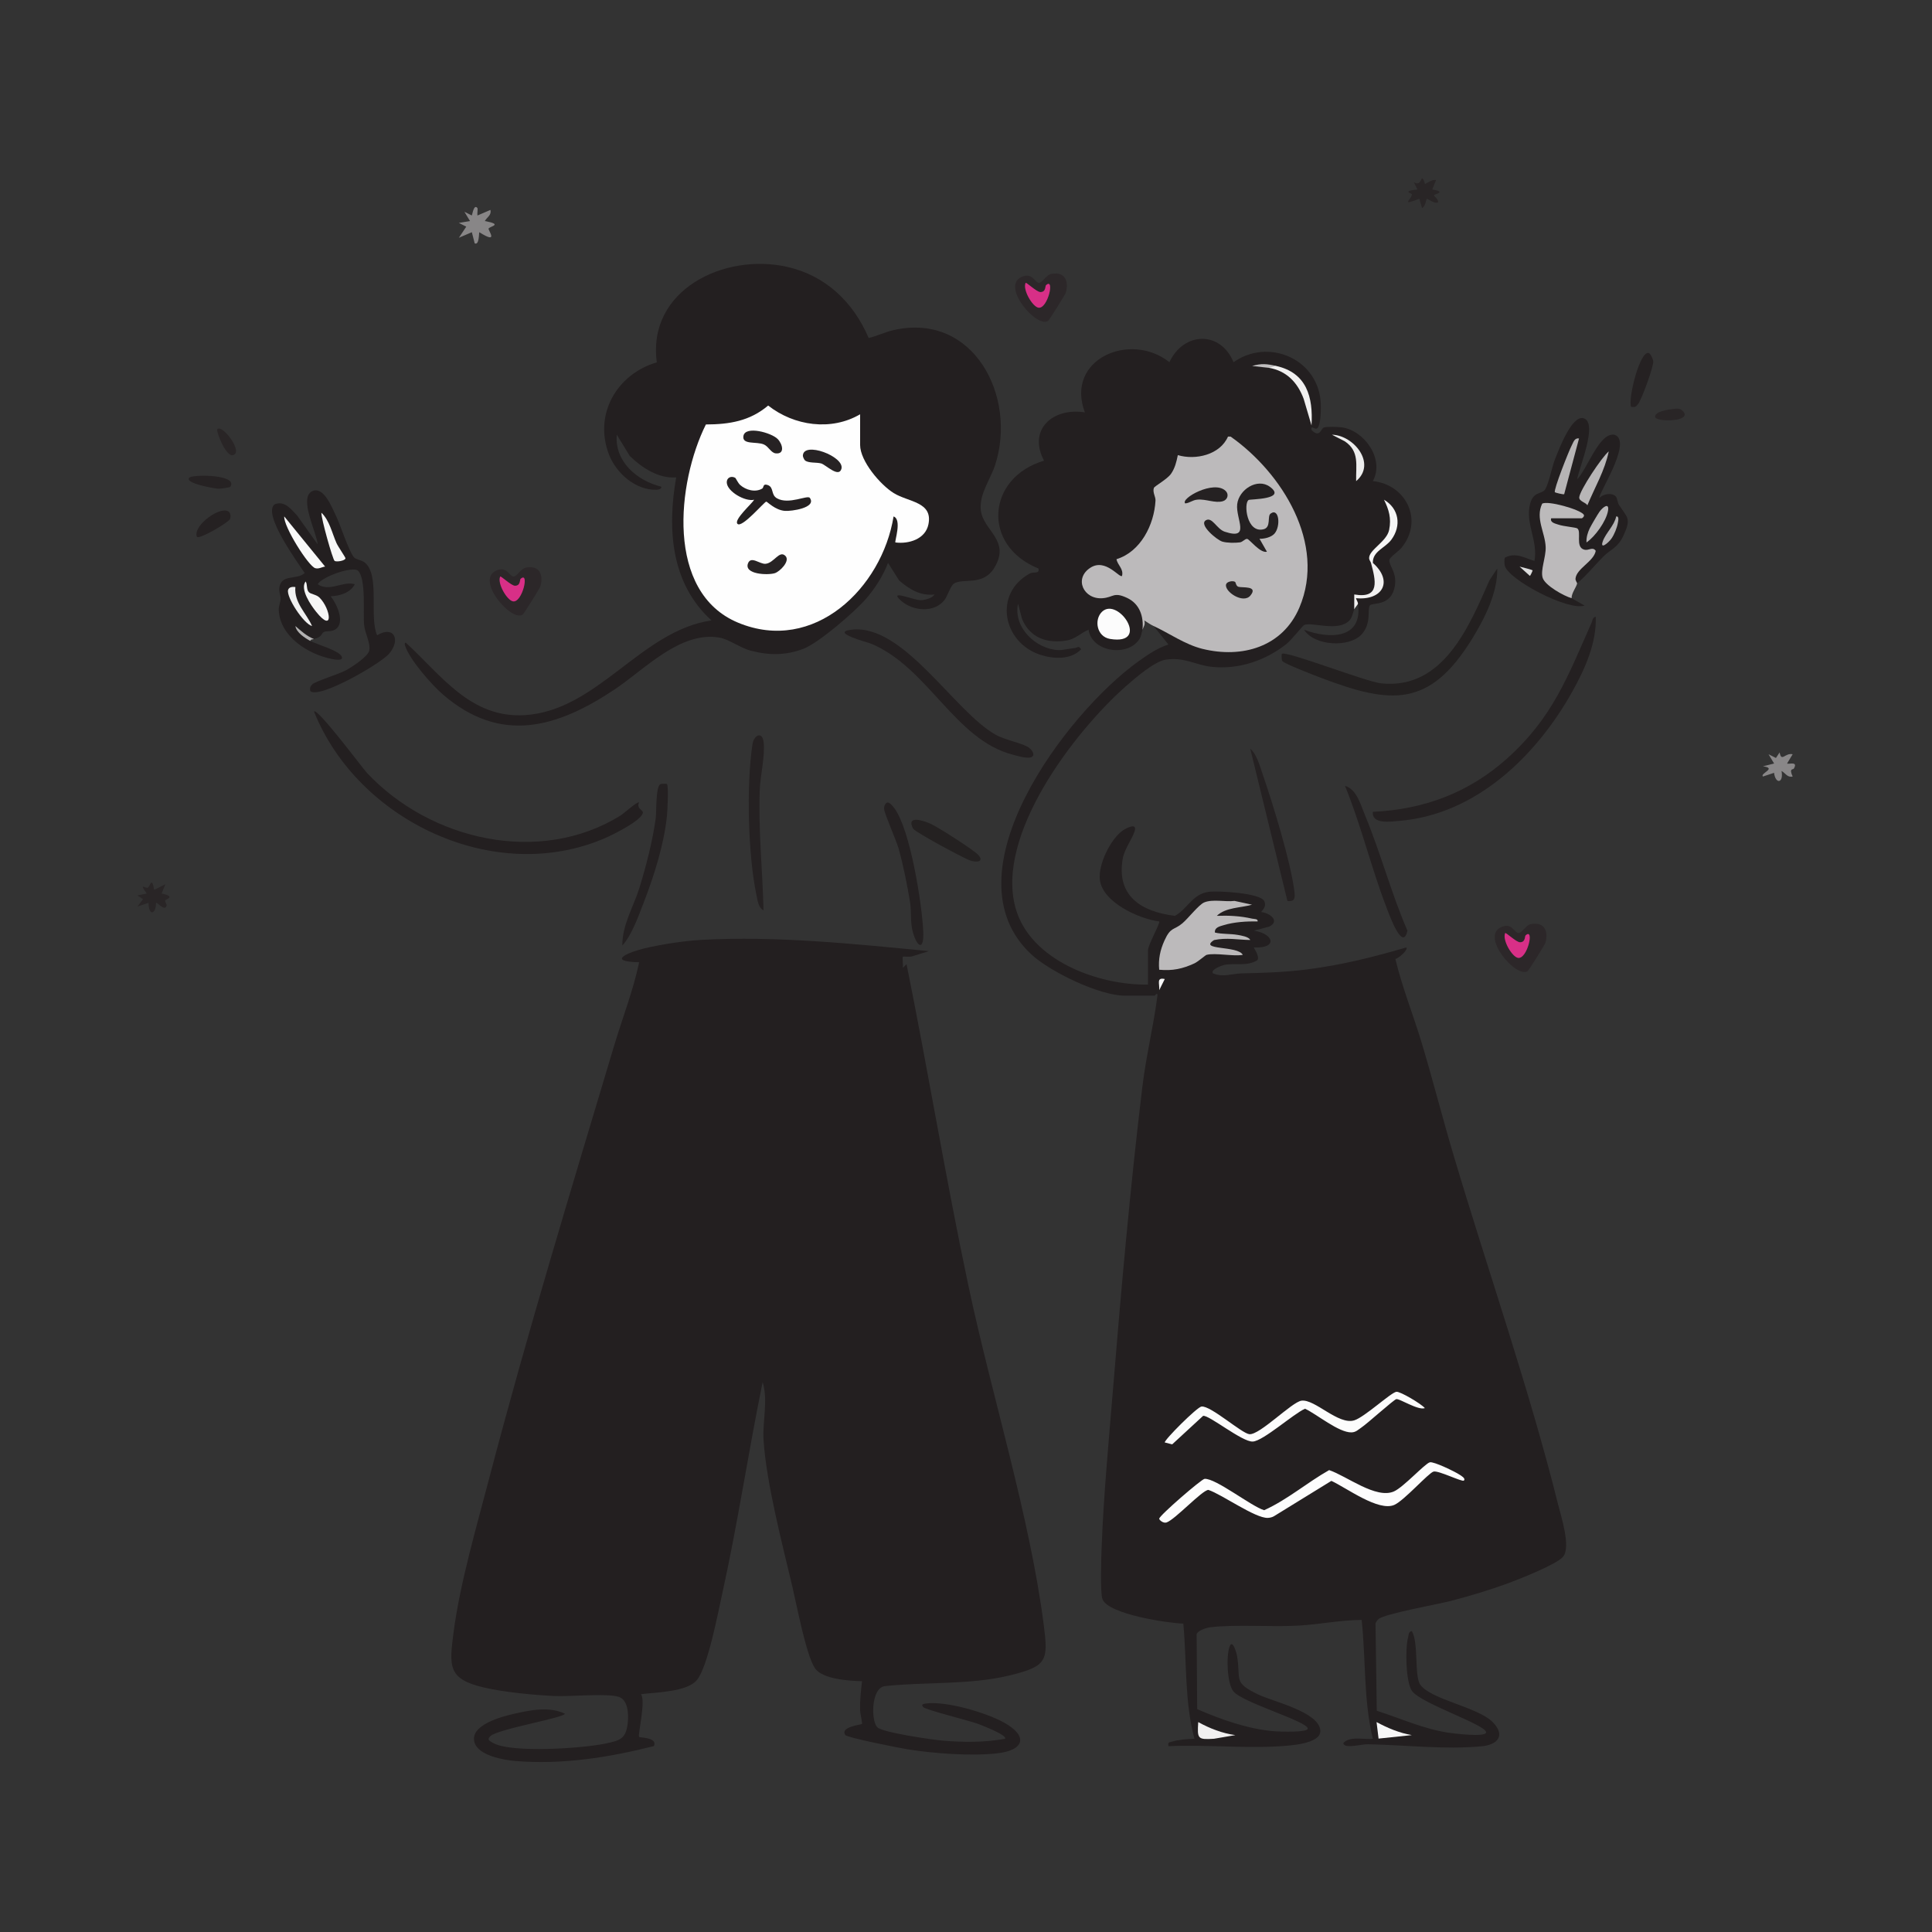 <?xml version="1.0" encoding="UTF-8"?>
<svg id="Layer_1" data-name="Layer 1" xmlns="http://www.w3.org/2000/svg" viewBox="0 0 1040 1040">
  <rect x="0" y="0" width="1040" height="1040" fill="#333333" stroke="none"/>
  <defs>
    <style>
      .cls-1 {
        fill: #252122;
      }

      .cls-2 {
        fill: #fcfcfc;
      }

      .cls-3 {
        fill: #f6f6f6;
      }

      .cls-4 {
        fill: #b6b4b5;
      }

      .cls-5 {
        fill: #2c2729;
      }

      .cls-6 {
        fill: #232020;
      }

      .cls-7 {
        fill: #b2b1b1;
      }

      .cls-8 {
        fill: #c1bfc0;
      }

      .cls-9 {
        fill: #f9f9f9;
      }

      .cls-10 {
        fill: #231f20;
      }

      .cls-11 {
        fill: #b8b6b7;
      }

      .cls-12 {
        fill: #f1f1f1;
      }

      .cls-13 {
        fill: #d82f87;
      }

      .cls-14 {
        fill: #b4b2b3;
      }

      .cls-15 {
        fill: #262223;
      }

      .cls-16 {
        fill: #f2f1f1;
      }

      .cls-17 {
        fill: #242021;
      }

      .cls-18 {
        fill: #bcbabb;
      }

      .cls-19 {
        fill: #f1f0f0;
      }

      .cls-20 {
        fill: #282425;
      }

      .cls-21 {
        fill: #898788;
      }

      .cls-22 {
        fill: #242121;
      }

      .cls-23 {
        fill: #888687;
      }

      .cls-24 {
        fill: #dcdcdc;
      }

      .cls-25 {
        fill: #fefefe;
      }

      .cls-26 {
        fill: #ededed;
      }

      .cls-27 {
        fill: #292526;
      }

      .cls-28 {
        fill: #f7f7f7;
      }

      .cls-29 {
        fill: #fdfdfd;
      }

      .cls-30 {
        fill: #272324;
      }
    </style>
  </defs>
  <path class="cls-10" d="M615,339c-.54,1.63-.58,3.32-1.58,4.91-6.19,9.91-25.66,7.19-27.44-4.91-4.14,1.65-6.95,4.95-11.72,5.76-10.54,1.78-19.71-1.3-24.05-11.47l-2.2-8.28c-2.7,12.68,9.57,24.36,21.63,24.94,2.52.12,5.9-.86,8.75-1.07,1.6-.12,2.12-1.66,3.59.63-5.51,5.77-14.89,5.26-21.95,2.97-20.16-6.53-25.46-32.86-5.77-43.72,2.11-1.16,5.49.42,4.73-2.74-30.76-12.41-27.74-48.97,3.01-58.03-8.88-16.92,4.91-28.75,21.99-26-10.77-28.66,24.44-43.79,45.51-27.02,7.63-16.41,27.49-17.12,34.51.02,18.28-12.99,44.63-2.4,46.85,20.62.29,3.03.38,13.21-1.84,14.98-1.23.99-3.5-2.21-3.02.88,4.5,4.56,5.06-.8,6.61-1.34,1.64-.57,7.77-.35,9.79-.06,12.07,1.7,23.07,17.18,16.59,28.9,18,1.87,27.51,21.24,15.41,35.92-1.77,2.15-6.34,4.92-6.49,6.61-.29,3.29,4.81,7.15,2.6,15.51-2.49,9.42-11.93,7.25-13.1,8.9-1.55,2.18,1.02,9.55-4.44,15.56-6.59,7.24-25.44,6.33-30.99-2.48,13.42,5.07,31.75,5.25,29-14.01-4.13-3.49.14-4.06,4.44-3.98,10.79-2.41,6.97-11.2,3.56-18.02-.62-3.3-.96-3.3-1,0,5.43,5.63,6.56,17.2-3.36,18.14-4.27-.38-5.82.86-4.64,3.72l-1,3.15c-.77,1.93-1.03,4.34-2.55,5.96-6.08,6.48-20.57.57-24.46,2.52-.72.36-7.01,8.29-9.67,10.35-11.32,8.81-25.41,13.62-39.82,12.16-8.96-.91-14.47-5.36-24.92-3.9-6.01.84-16.77,10.12-21.6,14.4-27.76,24.6-70.25,80.08-59.29,119.32,7.88,28.21,44.53,41.64,71.3,41.2v-18.5c0-2.89,6.77-14.73,6-15.49-10.87-1.39-30.7-10.37-31.94-22.62-.83-8.16,5.72-21.7,12.44-26.39,1.43-1,7.01-4.06,6.51-.51-.52,3.7-5.58,10.06-6.56,15.46-3.7,20.37,9.95,28.83,28.03,31.05,6.87-3.76,9.41-11.72,18.11-12.92,4.96-.69,27.83.62,29.94,4.91,1.72,3.51-1.88,5.54-1.52,5.99,4.47.44,10.27,4.76,4.27,7.79l-8.26,2.21c10.88,1.7,12.88,9.66,0,9.02-.3.2,3.27,4.59,1.86,6.86-5.66,3.54-11.78,1.3-17.92,2.58-1.12.23-7.7,2.61-5.94,4.55,5.54,2.23,10.37.08,15.46-.03,12.24-.28,22.68-.58,34.9-2.1,18.44-2.3,35.89-6.65,53.64-11.85,1.26,1.24-4.35,6.06-5.86,6.17,3.6,15.18,9.59,30.01,14.13,45.06,6.07,20.14,11.23,40.59,17.24,60.76,18.4,61.84,40.67,125.48,56.21,187.79,1.64,6.57,6.98,22.9,2.73,28.16-3.28,4.07-23.84,12.18-29.67,14.33-9.74,3.59-20.51,6.8-30.56,9.44-6.86,1.81-36.1,6.98-39.16,9.84-.73.69-1.31,1.41-1.61,2.39l.67,46.95c12.77,4.1,25.26,9.82,38.66,11.83,2.45.37,20.24,2.6,20.21-.23-.04-4.07-34.73-15.36-39.83-22.15-3.45-4.59-3.79-23.12-2.19-28.9.38-1.37.12-3.11,2.03-3.46,3.78,6.44,1.2,24.29,4.58,28.93,5.88,8.06,30.95,11.98,38.93,20.07,7.06,7.15,2.8,12.22-5.97,13.04-19.85,1.86-41.19-.69-61-1.1-3.48-.07-10.25,1.87-12.55.57-1.64-.92-.53-1.75.62-2.41,3.88-2.24,9.97-.64,14.39-1.11-5.05-20.9-3.73-42.69-6.01-63.98-11.15.04-22.31,2.35-33.45,3.03-15.02.92-33.93-.75-48.07.93-2.03.24-6.64,1.72-7.32,3.68l.3,40.38c12.96,5.67,27.84,10.91,42.05,11.95,2.33.17,17.49.75,17.47-1.49-.04-3.84-34.9-13.88-40-19.98-3.45-4.13-3.96-19.14-2.09-24.13,1.63-4.36,3.76,3.37,4.06,5.17,2.12,12.87-2.33,14,11.38,20.61,7.95,3.83,32.95,9.4,33.42,19.5.33,7.18-16.84,8.04-22.2,8.37-19.39,1.19-40.02-.97-59.54-.05-.39-2.29.2-1.96,1.96-2.48,3.56-1.06,8.29-1.4,12.03-1.52-5.43-20.11-4.06-41.35-6.01-61.98-8.53-.28-40.11-5.02-43.47-13.04-1.36-3.24-.69-22.46-.51-27.47.97-27.32,3.76-56.61,6-84,4.43-54.34,9.44-110.92,16.01-164.99,1.97-16.19,5.98-32.48,7.98-48.03.4-3.1-1.15-.5-1.5-.5h-16c-13.57,0-39.92-12.74-50.03-21.97-47.33-43.25,18.68-130.24,57.19-157.86,4.93-3.53,10.51-7.4,16.33-9.18l-8-9.99,2.86-.84c64.34,40.74,103.13-23.49,59.13-78.97-5.98-7.54-13.03-14.37-20.91-19.82-5.3,9.02-16.42,11.93-26.29,10.11-1.82,7.62-6.21,12.28-12.94,16.04,3.66,14.91-5.23,32.33-19.19,38.88,2.58,3.5,4.44,9.27-1.44,9.28-19.41-17.5-26.53,15.19-2.29,6.7,11.43-.07,20.1,10.45,15.08,20.62Z"/>
  <path class="cls-10" d="M500,512.01l-8.78,2.72c-1.13.58-4.94,0-5.22.27-.3.29.21,4.78.02,6l1.98-1.99c11.64,57.59,21.13,115.66,33.32,173.19,12.43,58.62,33.04,124.12,40.53,182.47,2.45,19.09,1.89,22.21-17.63,27.04-22.14,5.48-45.52,3.49-68.04,5.96-7.27,1.08-7.38,18.59-3.94,22.11,2.81,2.88,29.82,6.75,35.28,7.21,10.97.93,22.69,1.01,33.49-1,1.42-1.94-13.05-7.47-14.48-8.01-4.68-1.75-28.08-7.51-29.51-9s.08-1.81,1.48-1.99c10.9-1.38,32.09,4.83,41.83,10.19,13.34,7.35,11.22,15.1-3.93,16.69-14.19,1.49-33.43.05-47.59-2.17-4.12-.64-32.81-6.3-33.78-7.73-3.03-4.42,8.59-5.54,9-5.99.25-.28-1.01-5.74-1.05-7.44-.13-5.33.47-10.31,1.05-15.55-6.82-.18-21.45-1.02-25.42-7.09-4.72-7.23-9.77-34.03-12.1-43.9-5.46-23.1-13.92-55.44-15.47-78.53-.72-10.69,2.59-21.14-.51-31.5-7.75,37.92-13.44,76.39-21.81,114.2-2.25,10.15-7.78,39.45-13.68,46.32-5.42,6.32-22.03,6.48-30.01,7.49,2.75,3.48-1.83,22.18-1.01,22.99.51.51,10.11.22,7.97,4.95-24.22,6.13-49.28,10.1-74.44,8.04-6.37-.52-19.93-2.87-22.1-9.95-2.91-9.49,14.95-14.06,21.58-15.55,8.66-1.95,18.72-3.96,27.02.01-.05,2.21-35.69,8.15-39.99,12.02-2.2,1.98-.51,2.64,1.28,3.69,9.7,5.69,49,2.9,60.76.35,7.8-1.69,10.87-2.48,11.83-11.16.49-4.48.21-12.3-4.82-13.95-6.26-2.06-26.3-.06-34.55-.45-11.37-.54-27.37-2.05-38.35-4.65-19.23-4.54-18.42-11.47-16.04-29.73,3.4-26.12,12.42-57.05,19.17-82.83,20.29-77.45,44.25-155.98,67.22-232.78,4.48-14.99,10.3-29.77,13.5-45-18-.34-5.71-5.44,2.99-7.51s21.16-4.02,30.47-4.53c40.47-2.23,82.34,2.17,122.54,6.05Z"/>
  <path class="cls-10" d="M513.3,314.3c-1.56,1.15-3.35,6.68-4.85,8.64-5.45,7.1-16.99,6.11-23.36.47-7.3-6.46,6.78-.3,10.43-.33,2.05-.02,6.47-.98,7.48-3.08-7.56.91-13.52-2.84-18.99-7.52l-5.99-9.49c-2.56,6.87-7.18,14.02-11.99,19.52-6.08,6.96-25.16,23.44-33.35,26.65-9.47,3.72-18.67,3.68-28.48,1.12-5.81-1.52-11.76-6.17-16.94-7.06-21.15-3.61-40.3,17.19-56.53,27.99-30.92,20.58-61.15,29.45-92.2,2.74-6.14-5.28-18.14-18.93-20.52-26.49-.16-.51-.27-1.63.48-1.48,18.96,17.43,34.83,40.78,63.99,38.98,39.27-2.43,62.43-45.43,100.51-50.99-21.92-19.93-23.88-49.29-18.99-76.99-9.49.74-18.45-5.17-24.98-11.52l-7.01-11.47c-1.25,14.51,10.96,24.82,23.98,28.01.31,1.28-1.83,1.63-2.63,1.65-11.27.26-21.65-8.91-25.54-18.98-8.36-21.64,4.3-43.39,25.75-49.62-5.3-39.04,36.43-59.08,70.25-51.38,20.72,4.71,35.58,19.06,43.79,38.28,4.64-1.1,8.86-3.24,13.54-4.29,43.02-9.66,66.4,35.81,54.56,72.56-2.54,7.88-8.64,15.7-7.75,24.3,1.16,11.16,16.37,16.3,7.24,31.19-6.21,10.14-17.13,5.09-21.91,8.6Z"/>
  <path class="cls-18" d="M621,337c-1.81-.84-3.31-1.97-4.99-3,.66,2.22-.49,3.42-1.01,5,.75-7.16-1.53-14.01-8.33-17.17-7.3-3.39-7.21-.26-13.18.19-10.23.78-15.59-10.68-6.44-16.47,8.19-5.19,15.67,5.91,16.95,4.44.91-3.88-2.38-5.66-2.99-8.98,13-4,20.29-18.5,21-31.52.11-2.12-1.67-4.44-.88-6.82.34-1.02,7.24-4.66,9.32-7.74s2.87-6.43,3.58-9.94c9.6,2.84,22.72-.16,27.01-9.99l1.43.03c27.67,19.5,51.53,57.66,37.03,91.94-9.01,21.3-30.92,27.59-52.26,22.3-9.36-2.32-18.07-8.51-26.22-12.28Z"/>
  <path class="cls-10" d="M167,345c3.55,1.94,15.6,5.13,16.99,8.51,1.02,2.49-4.21,1.44-5.25,1.24-12.7-2.44-28.09-12.07-28.69-26.4-.1-2.31.95-4,.99-5.9.05-2.33-1.07-3.76-.61-6.45,1.19-7.05,9.31-3.67,13.58-7.52-3.37-5.18-23.12-32.05-16.09-37.05,5.38-2.01,8.78,2.68,12.04,6.1l11.02,15.46c-.33-5.97-10.31-24.82-3-28.54,6.18-3.14,10.77,8.88,12.87,13.18,2.37,4.87,6.9,19.08,9.67,22.33,1.2,1.41,4.15,1.37,6.01,2.99,8.1,7.03,2.09,29.12,6.48,39.03,8.95-5.46,12.93,2.32,6.43,9.94-4.53,5.32-37.78,24.59-42.44,20.05-.22-1.71-.14-2.22,1.01-3.48,1.62-1.76,14.28-5.53,18.29-7.71,3.09-1.69,11.77-7.31,12.47-10.57.84-3.87-2.31-9.28-2.76-13.74-.64-6.34,1.15-24.92-3.27-29.23-2.76-2.69-19.38,3.18-21.73,7.24,6.44,4.38,13.37-1.85,19.99-.01-2.37,4.69-8.13,6.28-12.99,6.52,3.23,3.95,8.12,14.4,2.41,17.89-2.24,1.37-4.75.57-6.16,1.36-1.29.72-.57,2.5-5.24,3.74-2.08-.31-2.75.02-2,1Z"/>
  <path class="cls-10" d="M846,322l6.99,3.99c-9.12,2.98-41.29-14.15-42.97-21.54-.22-.98-.33-3.59.12-4.31,5.76-2.95,10.48.15,15.85,1.85,2.09-10.92-5.11-20.2-2.32-30.82,1.83-6.98,6.4-4.9,8.16-7.84,2.02-3.38,3.6-12.18,5.4-16.6,1.92-4.7,8.78-23.16,15.07-21.61,8.33,2.05-2.55,27.3-3.29,32.87,4.85-4.89,10.95-22.09,17.75-23.81,1.24-.31,2.11-.44,3.26.27,7.94,4.88-10.16,32.14-9.01,33.54,2.05-2.1,6.63-2.97,8.76-.77.86.89.89,3.32,1.8,4.69,4.53,6.86,6.65,7.18,2.31,16.45-3.15,6.72-6.7,7.15-10.78,11.22-4.71,4.7-8.96,10.09-14.09,14.41-7.8-1.17,1.93-10.83,5.62-13.88l1.93-2.62c-8.38,2.25-8.94-4.98-8.66-11.37-2.12.15-18.09-2.96-14.31-6.46.37-.34.87-.53,1.41-.67-.67-3.18,14.37-2.24,15.09-1.84.76.43,1.28.91,1.41,1.84-.9-3.04-19.12-7.17-20.1-6.48-.32.23-.84,6.72-.29,7.8,1.71,6.38,3.01,11.28,2.69,17.95-4.3,12.57.09,16.64,11.45,21.37l.75,2.36Z"/>
  <path class="cls-10" d="M344,432c-1.58,3.24,2.26,4.07,2.06,5.47-.6,4.23-16.27,11.92-20.38,13.7-59.61,25.81-133.26-9.58-156.66-68.17,1.79-2.16,26.18,30.56,28.48,33.01,33.99,36.3,93.09,50.14,136.84,22.81,1.23-.77,8.99-7.72,9.67-6.82Z"/>
  <path class="cls-17" d="M739,437.01c27.4-1.25,51.57-10.27,72.02-28.5,24.83-22.14,32.85-44.28,45.72-73.28.54-1.21.5-2.96,2.26-3.23.51,14.02-5.78,27.99-12.47,40.02-19.2,34.53-51.74,66.37-93.15,69.85-4.76.4-15.06,2.01-14.37-4.86Z"/>
  <path class="cls-18" d="M846,322c-4.21-1.17-14.3-6.83-15.58-10.96s1.82-11.2,1.62-16.56c-.29-7.83-5.64-15.41-1.9-23.34,2.95-1.84,20.36,3.06,22.37,5.85.65.9-.79,2.01-1.02,2.01h-16.5c-.73,2.34,2.31,2.85,4.03,3.45,2.56.89,9.19,1.42,10.03,1.99,2.44,1.65-1.22,10.04,3.66,11.41,2.65.75,4.54-1.81,6.28.67-1,5.74-10.45,9.53-10.89,14.98-.08,1.03.93,2.31.89,2.5-.49,2.25-3.04,5.17-3,8Z"/>
  <path class="cls-6" d="M690.22,355.79c-.39-.71-.38-3.63-.23-3.79,1.93-2.04,45.26,15.03,53.63,15.87,33.15,3.33,47.02-30.17,58.2-55.56l4.17-6.31c.22,13.07-6.8,26.95-13.57,37.92-22.86,37.07-43.52,35.38-81.67,20.83-2.95-1.13-19.78-7.6-20.53-8.96Z"/>
  <path class="cls-17" d="M555.99,406.98c-1.5,2.12-8.51-.15-10.75-.72-31.15-7.97-45.69-46.96-76.26-59.74-1.76-.74-22.68-6.14-10.53-7.56,27.88-3.28,55.21,44.04,77.53,56.56,5.15,2.89,14.96,4.65,17.99,7.01,1.23.96,2.97,3.12,2.02,4.46Z"/>
  <path class="cls-1" d="M410.99,490c-2.69-1.21-3.16-5.17-3.71-7.78-4.64-21.66-5.57-59.77-2.21-81.66.74-4.83,5.25-7.11,5.98-1.12.89,7.37-1.82,18.24-2.09,26.01-.77,21.63,1.54,43.02,2.04,64.55Z"/>
  <path class="cls-17" d="M358.99,422c1.05.98.26,15.04,0,17.48-1.6,15.33-6.97,32.14-12.52,46.48-2.88,7.43-6.35,17.34-11.46,23.03-.13-11.15,6.1-20.97,9.25-31.24,3.61-11.75,7.05-25.12,8.72-37.28.45-3.23-.11-17.46,2.62-18.38.67-.22,3.22-.26,3.37-.11Z"/>
  <path class="cls-17" d="M724,423.01c6.4,1.89,8.46,10.26,10.75,15.74,8.5,20.39,14.06,41.95,22.88,62.23-2.56,11.71-9.79-8.61-11.37-12.73-8.12-21.13-13.62-44.14-22.25-65.24Z"/>
  <path class="cls-17" d="M477.52,432c1.37-.29,3.16,2.05,3.92,3.06,8.56,11.44,14.91,51.64,15.55,66.44.46,10.49-3.25,8.47-5.53.53-1.6-5.57-.74-11.25-1.58-16.42-1.49-9.16-3.65-19.93-6.16-28.84-1.24-4.41-7.79-19.13-7.79-21.3,0-1.58.24-2.55,1.59-3.48Z"/>
  <path class="cls-1" d="M693.02,484.99l-20.01-81.99c3.52,3.06,5.16,9.31,6.7,13.79,5.41,15.69,15.13,47.25,17.06,62.98.41,3.32.51,5.76-3.75,5.22Z"/>
  <path class="cls-22" d="M526.68,460.29c3.19,3.62-.92,4.1-4.41,2.93s-29.89-15.41-30.8-17.21c-3.83-7.58,6.04-4.14,9.54-2.54,3.98,1.81,23.25,14.08,25.66,16.82Z"/>
  <path class="cls-23" d="M257,112c.31.38-.2,3,.01,4l6.98-3c.7,2.87-1.9,3.91-2.99,5.98,9.99,1.9,2.89,2.74,2.01,4.04-.48.7,5.95,8.89-5,1.98-.25.32.05,7.24-2.49,5.99l-1.52-5.99-6.99,2.99,3.99-5.99-4-2,6-1.02-3-4.98,3.99,1.99c.21-.17,1.05-6.45,3.01-4Z"/>
  <path class="cls-1" d="M878,219c-1.66-4.37,4.64-30.12,9.48-28.99,1.01.23,2.39,3.34,2.47,4.55.19,2.89-6.21,20.38-8.09,22.82-1.28,1.66-1.62,1.94-3.86,1.63Z"/>
  <path class="cls-27" d="M767.02,99c.31.23,4.23-2.9,5.97-1.99l-1.99,4.98c7.92,1.33,1.44,2.43,1,3.03s2.76,2.27,2,3.97c-1.71.89-5.7-2.22-5.98-2-.22.17-.8,4.4-2.52,4.98l-1.5-4.98c-10.73,4.23-3.91.23-3.96-2.49,0-.38-5.83-1.59,2.97-2.51l-1.99-3.99c3.42,2.44,4.07-2.19,4.49-2,1.18.55,1.39,2.9,1.53,3Z"/>
  <path class="cls-21" d="M957.98,405.01c.97,5.5,2.92.07,7.01,1l-3,4.98c.87.61,6.06-1.46,3.64,2.75-.4.69-2.76-.41-.64,4.26-2.86.7-3.92-1.9-5.99-2.99,1.24,6.65-3.25,7.3-4.02,1l-5.98,1.99c-1.78-1.69,7.82-4.48,0-5.49l6-1.51-2.99-4.99,3.98,2.01,1.99-3Z"/>
  <path class="cls-27" d="M83.01,479l5.98-2.99-1.99,4.98c8.21,1.7,1.94,3.25,1.9,3.65-.12,1.26,1.28,2.11.6,3.36-1.26,2.36-4.99-2.52-5.5-2-.06,6.51-4.07,7.08-4.02,0l-5.99,1.99,3-3.97-3-2.01,5-1.02c-4.29-5.99-1.1-2.84.42-3.11,1.45-.25,2.19-6.87,3.59,1.12Z"/>
  <path class="cls-1" d="M106.01,289c-2.58-6.23,14.07-17.89,17.57-13.07.65,1.06.62,2.23.28,3.38-.52,1.74-16.39,11.16-17.85,9.68Z"/>
  <path class="cls-15" d="M124,261.99c-.31.48-5.3,1.13-6.49,1.1-1.51-.04-18.84-2.93-15.5-6.08,2.9-1.74,26.25-1.49,21.99,4.98Z"/>
  <path class="cls-16" d="M739,303c11.18,9.9,5.24,20.35-9,19.01-.27.18,1.09,2.09,1,2.99-.04.37-1.66,2.15-2,3v-8c14.13,2.44,11.51-7.63,9-17,.28-.87.62-.86,1,0Z"/>
  <path class="cls-27" d="M899.79,220.27c2.4-.23,4.38-.96,6.28,1.17,5.02,5.64-14.47,5.89-15.07,3.05s6.87-4.03,8.79-4.22Z"/>
  <path class="cls-27" d="M117.01,231.01c2.61-2.71,14.17,12.27,8.48,13.99-3.89,1.17-9.37-13.07-8.48-13.99Z"/>
  <path class="cls-7" d="M169,344c-.77.21-1.64.02-2,1-2.83-1.54-7.51-4.52-7.99-8,3.32,2.85,5.84,5.27,9.99,7Z"/>
  <path class="cls-18" d="M649.5,514c-.59.16-4.67,3.7-6.46,4.54-6.37,2.98-11.93,4.15-19.04,3.47-.54-5.63.52-10.59,2.82-15.69,3.38-7.52,4.98-5.38,9.68-9.32,3.07-2.57,8.81-10.04,11.76-11.24,4.64-1.88,11.32-.16,16.29-.8l9.44,2.04c-6.04,1.75-14.16,1.35-18.99,6,6.43-.25,12.73.07,19.01,1.51,1.11.25,3.23,0,2.98,1.49-5.91-.1-12.76.3-18.44,2.06-1.91.59-4.88,1.17-4.55,3.94,3.97.93,8.28.56,12.24,1.26,1.68.29,6.08.96,6.75,2.74-6.81-.1-12.63-1.4-19.46.04-8.76,5.63,12.98,2.85,15.46,7.97-5.32.91-14.8-1.23-19.5,0Z"/>
  <path class="cls-29" d="M787.99,797c-.92.85-13.61-5.53-16.29-4.85s-15.79,15.57-21.12,17.93c-8.55,3.77-25.83-9.23-33.9-12.92l-30.96,19.06c-1.01.56-2.1.81-3.25.86-6.77.29-24.61-12.61-32-15.06-3.34.1-17.96,16.02-22.53,17.53-1.68.56-3.92-1.25-3.93-2.04-.02-1.63,22.81-21.36,24.43-21.45,6.07-.34,25.04,14.76,32.05,16.89,12.56-5.68,23.05-14.84,34.99-21.59,9.43,3.16,25.21,15.71,34.85,11.49,5.2-2.27,16.7-15.02,19.36-15.69,2.12-.54,13.72,5.12,15.99,6.66.75.5,3.55,2.04,2.3,3.19Z"/>
  <path class="cls-2" d="M767,757.99c-3.55,1.38-13.6-5.18-15.36-4.84-1.33.26-15.64,13.19-18.74,15.25-1.77,1.18-2.99,2.59-5.37,2.66-6.87.18-18.72-9.82-25.03-12.74-6.27,2.75-22.42,17.31-28.09,17.67s-23.63-14.43-26.78-13.83l-16.64,15.34-3.99-1.02c-.28-1.41,17.29-18.95,19.72-19.33,4.82-.76,21.75,14.54,25.85,14.88,5.62.46,22.82-17.33,28.01-18.04,7.22-.99,19.83,13.28,28.45,10.57,5.56-1.74,19.67-14.93,22.64-15.36,2.02-.29,13.44,6.51,15.32,8.78Z"/>
  <path class="cls-2" d="M593.26,329.27c8.69-8.21,26.38,18.28,4.3,14.67-7.27-1.19-8.74-10.47-4.3-14.67Z"/>
  <path class="cls-19" d="M687,197c16.34,3.67,19.93,16.6,18.99,31.99l-4.22-14.27c-3.24-8.8-9.22-15.13-18.77-16.73.11-1.04,1.44-1.37,4-1Z"/>
  <path class="cls-3" d="M739,303h-1c-.2-.74-.98-1.47-1-2.57-.08-4.48,9.47-8.84,10.77-15.16s-.16-10.98-2.76-16.27c8.11,4.78,9.48,14.01,3.98,21.49-3.35,4.56-10.16,6.2-9.99,12.51Z"/>
  <path class="cls-19" d="M664.99,934.01l-11.5,1.97c-8.79.54-9.07.09-8.48-8.98,6.19,3.42,12.91,6.05,19.98,7.01Z"/>
  <path class="cls-26" d="M730.01,259c-.2-8.47,1.94-16.01-6.08-21.43l-6.93-3.56c11.74.25,24.17,15.6,13.01,24.99Z"/>
  <path class="cls-28" d="M759.99,934.01l-17.9,1.88-1.09-8.89c5.93,3.19,12.27,5.87,18.98,7.01Z"/>
  <path class="cls-8" d="M687,197l-4,1-8.99-.99c5.08-1.49,8.08-1.12,12.99-.01Z"/>
  <path class="cls-28" d="M627,527.01l-2.99,5.99c.31-3.39-1.71-7.02,2.99-5.99Z"/>
  <path class="cls-25" d="M463,223v16.5c0,8.69,10.86,21.43,18.08,25.92,7.91,4.91,21.21,4.63,18.69,16.85-1.64,7.96-10.55,10.66-17.77,9.73-.56-.47,3.67-12.39-.99-13.99-6.21,38.41-42.8,74.16-83.69,57.18-39.24-16.3-32.87-75.52-17.34-106.7,12.62-.04,23.7-1.83,33.52-10.19,14,11,33.91,13.82,49.5,4.71Z"/>
  <path class="cls-17" d="M672.14,269.14c-2.78,1.7-1.08,18.19,8.14,15.73,4.07-1.09,1.78-7.03,3.68-8.4,4.62-3.34,5.54,6.9,2.08,10.8-1.74,1.96-5.49,2.84-8.04,2.75l3.99,6.98c-3.65.91-9.29-6.68-10.63-6.9-1.09-.18-2.4,1.65-3.9,1.86-2.61.36-6.99.33-9.5-.42-2.86-.85-12.81-9.07-8.87-11.46,3.41-2.06,5.87,4.72,10.18,6.14,14.21,4.69,5.84-6.95,6.71-14.75.88-7.94,10.85-14.31,17.53-9.48,9.58,6.94-10.56,6.64-11.37,7.14Z"/>
  <path class="cls-1" d="M659.75,264.24c1.91,1.82,1.12,4.77-1.45,5.55-4.13,1.25-9.22-1.29-13.81-.83-2.75.27-3.99,1.81-6.48,2.03-2.76-2.61,15.4-12.83,21.74-6.75Z"/>
  <path class="cls-20" d="M664.83,313.22c.43.27.45,2.2,1.79,2.64,1.96.65,10.94-.71,6.47,4.73-3.86,4.7-14.19-2.2-13.08-6.06.42-1.46,3.53-2.11,4.82-1.31Z"/>
  <path class="cls-9" d="M175,304.99c-1.81.23-3.31,1.39-5.27.87-3.66-.96-17.22-22.6-16.72-27.86l21.99,26.99Z"/>
  <path class="cls-28" d="M180.09,301.9c-1.03-.87-7.22-22.72-7.08-25.9,4.34,4.06,5.73,10.96,8.13,16.36.8,1.81,4.86,7.68,4.83,8.15-.07,1.39-5.02,2.13-5.88,1.39Z"/>
  <path class="cls-3" d="M166.25,318.75c1.09,1.15,4.05,1.23,5.79,2.98,6.06,6.11,7.77,19.58-1.87,7.59-2.76-3.44-8.83-12.1-5.67-16.32,1.11,1.48.3,4.22,1.75,5.75Z"/>
  <path class="cls-12" d="M159,316c-.76,8.43,5.93,14.04,8.99,21-4.59-1.16-13.91-15.59-12.92-19.38.44-1.7,2.46-1.82,3.93-1.63Z"/>
  <path class="cls-11" d="M865.99,243c-2.07,10.21-7.54,19.42-11.49,28.98-1.05-1.62-4.56-2.13-4.39-4.29.31-3.75,12.07-21.57,15.87-24.69Z"/>
  <path class="cls-4" d="M850,236.01l-8,30c-.36.32-4.85-.82-5-1.03-.84-1.19,7.55-22.4,9.13-25.35.87-1.63,1.44-3.99,3.87-3.62Z"/>
  <path class="cls-11" d="M854.01,292c-.15-2.68.64-5.32,1.79-7.7.77-1.59,4.18-7.37,5.19-8.81,1.74-2.49,5.46-5.3,4.59-.44-1,5.54-6.87,13.75-11.56,16.95Z"/>
  <path class="cls-14" d="M870.01,278.01c1.71-.27,1.07,2.4.9,3.4-.46,2.71-1.9,6.28-3.48,8.53s-6.35,6.24-4.63,1.4c1.57-4.41,6.22-8.49,7.2-13.33Z"/>
  <path class="cls-24" d="M825,307.02c.1.13-1.22,3.06-1.49,2.97l-5.51-4.98c1.16.24,6.78,1.72,7,2.01Z"/>
  <path class="cls-17" d="M395.8,257.22c.28.16,1.48,2.81,2.63,3.84,3.07,2.74,8.16,4.15,11.89,1.93.91-.54.22-2.91,3.01-1.87,3.36,1.25,1.55,5.2,4.91,7.12,6.36,3.62,16.49-1.97,17.71-.21,3.75,5.37-10.1,7.26-13.46,6.98-5.32-.44-9.43-4.98-10-4.98-.99,0-13.07,14.39-15.5,11.97-2.17-2.17,7.83-10.92,8.99-12.99-4.78,1.17-14.65-4.41-14.76-9.34-.06-2.54,2.39-3.69,4.56-2.45Z"/>
  <path class="cls-15" d="M418.65,236.35c2.68,2.78,3.94,8.25-1.11,7.69-2.5-.28-3.78-3.64-6.31-4.77-3.91-1.75-11.93.36-11.04-4.62,1.01-5.64,15.13-1.74,18.46,1.7Z"/>
  <path class="cls-30" d="M433.25,247.75c-.43-.41-1.07-1.86-1.06-2.41.16-8.08,22.67.41,20.75,7.05-1.44,4.98-8.45-2.23-10.91-2.92s-7.06-.07-8.78-1.71Z"/>
  <path class="cls-30" d="M422.77,299.22c2.78,2.75-2.97,8.48-5.72,9.33-3.84,1.18-16.65.65-14.4-5.29,1.59-4.21,6.42.54,9.47.23,4.61-.47,7.39-7.48,10.65-4.27Z"/>
  <g>
    <path class="cls-5" d="M564.08,172.82c-6.21,3.67-25.06-18.37-14.46-23.61,5.83-2.88,7.25,2.5,9.32,2.99,2.13.49,3.89-4.24,7.23-4.81,7.01-1.2,9.3,3.78,7.58,10.1-.24.88-8.9,14.88-9.68,15.34ZM563.08,153.51c-.56.5.06,3.71-3.04,3.71-2,0-7.6-5.44-7.96-4.94-1.67,3.71,3.71,12.78,6.87,13.34,5.06.91,9.02-16.49,4.13-12.11Z"/>
    <path class="cls-13" d="M563.08,153.51c4.89-4.37.93,13.02-4.13,12.11-3.16-.57-8.54-9.64-6.87-13.34.36-.5,5.96,4.93,7.96,4.94,3.1,0,2.48-3.21,3.04-3.71Z"/>
  </g>
  <g>
    <path class="cls-5" d="M822.24,522.83c-6.21,3.67-25.06-18.37-14.46-23.61,5.83-2.88,7.25,2.5,9.32,2.99,2.13.49,3.89-4.24,7.23-4.81,7.01-1.2,9.3,3.78,7.58,10.1-.24.88-8.9,14.88-9.68,15.34ZM821.24,503.51c-.56.5.06,3.71-3.04,3.71-2,0-7.6-5.44-7.96-4.94-1.67,3.71,3.71,12.78,6.87,13.34,5.06.91,9.02-16.49,4.13-12.11Z"/>
    <path class="cls-13" d="M821.24,503.51c4.89-4.37.93,13.02-4.13,12.11-3.16-.57-8.54-9.64-6.87-13.34.36-.5,5.96,4.93,7.96,4.94,3.1,0,2.48-3.21,3.04-3.71Z"/>
  </g>
  <g>
    <path class="cls-5" d="M281.25,330.92c-6.21,3.67-25.06-18.37-14.46-23.61,5.83-2.88,7.25,2.5,9.32,2.99,2.13.49,3.89-4.24,7.23-4.81,7.01-1.2,9.3,3.78,7.58,10.1-.24.88-8.9,14.88-9.68,15.34ZM280.25,311.6c-.56.5.06,3.71-3.04,3.71-2,0-7.6-5.44-7.96-4.94-1.67,3.71,3.71,12.78,6.87,13.34,5.06.91,9.02-16.49,4.13-12.11Z"/>
    <path class="cls-13" d="M280.25,311.6c4.89-4.37.93,13.02-4.13,12.11-3.16-.57-8.54-9.64-6.87-13.34.36-.5,5.96,4.93,7.96,4.94,3.1,0,2.48-3.21,3.04-3.71Z"/>
  </g>
</svg>